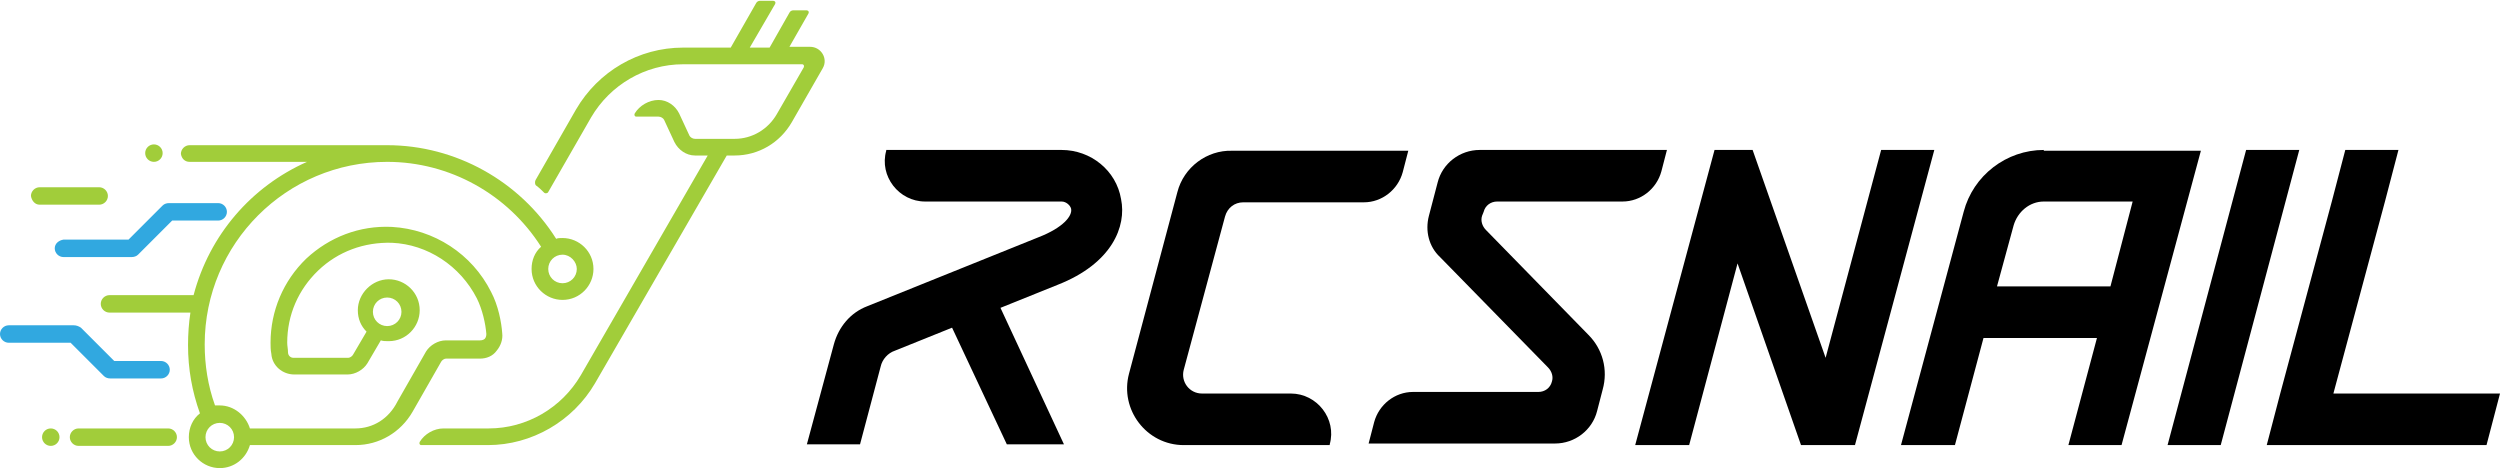 <?xml version="1.0" encoding="utf-8"?>
<!-- Generator: Adobe Illustrator 21.0.2, SVG Export Plug-In . SVG Version: 6.00 Build 0)  -->
<svg version="1.1" id="Layer_1" xmlns="http://www.w3.org/2000/svg" xmlns:xlink="http://www.w3.org/1999/xlink" x="0px" y="0px"
	 viewBox="0 0 315.1 59" style="enable-background:new 0 0 315.1 59;" xml:space="preserve">
<style type="text/css">
	.st0{fill:#A1CD3A;}
	.st1{fill:#31A8E0;}
</style>
<g>
	<g>
		<path d="M148.4,24.2l-6.1,22.9c-1.2,4.5,2.2,9,6.9,9h18.4l0-0.1c0.9-3.2-1.6-6.4-4.9-6.4h-11.2c-1.6,0-2.7-1.5-2.3-3l5.2-19.3
			c0.3-1.1,1.2-1.8,2.3-1.8h15.2c2.3,0,4.3-1.6,4.9-3.8l0.7-2.7h-22.2C152.1,18.9,149.2,21.1,148.4,24.2z"/>
		<path d="M133.8,18.9h-22.1l0,0.1c-0.9,3.2,1.6,6.4,4.9,6.4h17.2c0.6,0,1.1,0.5,1.2,0.9c0.2,0.9-1,2.4-4.1,3.6l-21.6,8.7
			c-2.1,0.8-3.6,2.6-4.2,4.8l-3.4,12.6h6.7l2.6-9.8c0.2-0.9,0.9-1.7,1.8-2l7.2-2.9l6.9,14.7h7.2l-8-17.2l7.2-2.9
			c6.9-2.7,8.7-7.4,8-10.8C140.7,21.5,137.5,18.9,133.8,18.9z"/>
		<path d="M187,26.7c0.2-0.8,0.9-1.3,1.7-1.3h15.8c2.3,0,4.3-1.6,4.9-3.8l0.7-2.7h-23.6c-2.5,0-4.7,1.7-5.3,4.1l-1.1,4.2
			c-0.5,1.9,0,3.9,1.4,5.2l13.6,13.9c0.5,0.5,0.7,1.2,0.5,1.8l0,0c-0.2,0.8-0.9,1.3-1.7,1.3h-15.8c-2.3,0-4.3,1.6-4.9,3.8l-0.7,2.7
			H196c2.5,0,4.7-1.7,5.3-4.1l0.7-2.7c0.7-2.5,0-5.1-1.8-6.9l-12.9-13.2c-0.5-0.5-0.7-1.2-0.5-1.8L187,26.7z"/>
		<polygon points="283.1,18.9 273.2,56.1 279.9,56.1 289.8,18.9 		"/>
		<polygon points="294.1,49.6 300.6,25.4 302.3,18.9 295.6,18.9 293.9,25.4 287.4,49.6 285.7,56.1 313.4,56.1 315.1,49.6 		"/>
		<path d="M257.6,18.9c-4.7,0-8.9,3.2-10.1,7.8l-7.9,29.4h1.3v0h0.1v0h5.4l3.6-13.5h14.3l-3.6,13.5h6.7l10-37.1H257.6z M266,36.1
			h-14.3l2.1-7.7c0.5-1.7,2-3,3.8-3h11.2L266,36.1z"/>
		<polygon points="237.1,18.9 230.1,45.1 220.9,18.9 216.1,18.9 206.1,56.1 212.9,56.1 219,33.2 227,56.1 233.8,56.1 243.8,18.9 		
			"/>
	</g>
	<g>
		<g>
			<path class="st0" d="M9.9,54c-0.6,0-1.1,0.5-1.1,1.1c0,0.6,0.5,1.1,1.1,1.1h11.3c0.6,0,1.1-0.5,1.1-1.1c0-0.6-0.5-1.1-1.1-1.1
				H9.9z"/>
			<circle class="st0" cx="6.4" cy="55.1" r="1.1"/>
			<path class="st0" d="M5,25.8h7.5c0.6,0,1.1-0.5,1.1-1.1c0-0.6-0.5-1.1-1.1-1.1H5c-0.6,0-1.1,0.5-1.1,1.1C4,25.3,4.4,25.8,5,25.8z
				"/>
			<path class="st0" d="M23.9,20.4h14.8c-7,3.1-12.3,9.2-14.3,16.8H13.8c-0.6,0-1.1,0.5-1.1,1.1c0,0.6,0.5,1.1,1.1,1.1H24
				c-0.2,1.3-0.3,2.7-0.3,4.1c0,3,0.5,5.8,1.5,8.6c-0.9,0.7-1.4,1.8-1.4,3c0,2.2,1.8,3.9,3.9,3.9c1.8,0,3.3-1.2,3.8-2.9h13.3
				c3,0,5.7-1.6,7.2-4.2l3.6-6.3c0.1-0.2,0.4-0.4,0.6-0.4h4.3c0.8,0,1.6-0.3,2.1-1c0.5-0.6,0.8-1.4,0.7-2.2
				c-0.1-1.4-0.5-3.5-1.4-5.2c-2.4-4.8-7.2-7.9-12.5-8.2c-4.1-0.2-7.9,1.3-10.8,4c-2.9,2.8-4.5,6.6-4.5,10.6c0,0.4,0,0.9,0.1,1.4
				c0.1,1.5,1.4,2.6,2.9,2.6h6.7c1,0,2-0.6,2.5-1.4l1.7-2.9c0.3,0.1,0.6,0.1,1,0.1c2.2,0,3.9-1.8,3.9-3.9c0-2.2-1.8-3.9-3.9-3.9
				s-3.9,1.8-3.9,3.9c0,1.1,0.4,2,1.1,2.7l-1.7,2.9c-0.1,0.2-0.4,0.4-0.6,0.4H37c-0.4,0-0.7-0.3-0.7-0.7c0-0.4-0.1-0.8-0.1-1.2
				c0-3.5,1.4-6.7,3.9-9.1c2.5-2.4,5.8-3.6,9.3-3.5c4.5,0.2,8.6,2.9,10.7,7c0.7,1.4,1.1,3.2,1.2,4.5c0,0.3-0.1,0.5-0.2,0.6
				c-0.1,0.1-0.3,0.2-0.6,0.2h-4.3c-1,0-2,0.6-2.5,1.4l-3.6,6.3C49,52.8,47,54,44.8,54H31.5c-0.5-1.6-2-2.9-3.8-2.9
				c-0.2,0-0.4,0-0.6,0c-0.9-2.5-1.3-5.1-1.3-7.7c0-12.7,10.3-23,23-23h0l0,0c7.9,0,15.2,4.1,19.4,10.7c-0.8,0.7-1.2,1.7-1.2,2.8
				c0,2.2,1.8,3.9,3.9,3.9c2.2,0,3.9-1.8,3.9-3.9c0-2.2-1.8-3.9-3.9-3.9c-0.3,0-0.6,0-0.8,0.1c-4.6-7.3-12.7-11.8-21.3-11.8l0,0
				H23.9c-0.6,0-1.1,0.5-1.1,1.1C22.9,20,23.3,20.4,23.9,20.4z M48.8,37.5c1,0,1.8,0.8,1.8,1.8c0,1-0.8,1.8-1.8,1.8S47,40.3,47,39.3
				C47,38.3,47.8,37.5,48.8,37.5z M29.5,55.1c0,1-0.8,1.8-1.8,1.8s-1.8-0.8-1.8-1.8c0-1,0.8-1.8,1.8-1.8S29.5,54.1,29.5,55.1z
				 M72.7,33.9c0,1-0.8,1.8-1.8,1.8c-1,0-1.8-0.8-1.8-1.8c0-1,0.8-1.8,1.8-1.8C71.9,32.1,72.7,33,72.7,33.9z"/>
			<circle class="st0" cx="19.4" cy="19.3" r="1.1"/>
			<path class="st1" d="M6.9,31.3c0,0.6,0.5,1.1,1.1,1.1h8.6c0.3,0,0.6-0.1,0.8-0.3l4.3-4.3h5.8c0.6,0,1.1-0.5,1.1-1.1
				c0-0.6-0.5-1.1-1.1-1.1h-6.2c-0.3,0-0.6,0.1-0.8,0.3l-4.3,4.3H8C7.4,30.3,6.9,30.7,6.9,31.3z"/>
			<path class="st1" d="M1.1,43.2h7.8l4.2,4.2c0.2,0.2,0.5,0.3,0.8,0.3h6.4c0.6,0,1.1-0.5,1.1-1.1c0-0.6-0.5-1.1-1.1-1.1h-5.9
				l-4.2-4.2C9.9,41.1,9.6,41,9.3,41H1.1C0.5,41,0,41.5,0,42.1C0,42.7,0.5,43.2,1.1,43.2z"/>
			<path class="st0" d="M68.6,24.3c0.1,0.1,0.4,0.1,0.5-0.1l5.4-9.4c2.4-4.1,6.8-6.7,11.6-6.7h15c0.2,0,0.3,0.2,0.2,0.4l-3.4,5.9
				c-1.1,1.9-3.1,3.1-5.3,3.1h-5c-0.3,0-0.6-0.2-0.7-0.4l-1.3-2.8c-0.5-1-1.5-1.7-2.6-1.7h0c-1.2,0-2.4,0.7-3,1.7l0,0
				c-0.1,0.2,0,0.4,0.2,0.4h2.8c0.3,0,0.6,0.2,0.7,0.4l1.3,2.8c0.5,1,1.5,1.7,2.6,1.7h1.6L73.2,47.3c-2.4,4.1-6.8,6.7-11.6,6.7h-5.7
				c-1.2,0-2.4,0.7-3,1.7l0,0c-0.1,0.2,0,0.4,0.2,0.4h8.4c5.5,0,10.7-3,13.5-7.8l16.6-28.7h1c3,0,5.7-1.6,7.2-4.2l3.9-6.8
				c0.7-1.2-0.2-2.7-1.6-2.7h-2.6l2.4-4.2c0.1-0.2,0-0.4-0.3-0.4H100c-0.2,0-0.4,0.1-0.5,0.3L97,6h-2.5l3.2-5.5
				c0.1-0.2,0-0.4-0.3-0.4h-1.6c-0.2,0-0.4,0.1-0.5,0.3L92.1,6h-6c-5.6,0-10.7,3-13.5,7.8l-5.1,8.9c-0.1,0.2-0.1,0.6,0.1,0.7
				C68,23.7,68.3,24,68.6,24.3z"/>
		</g>
	</g>
</g>
</svg>
